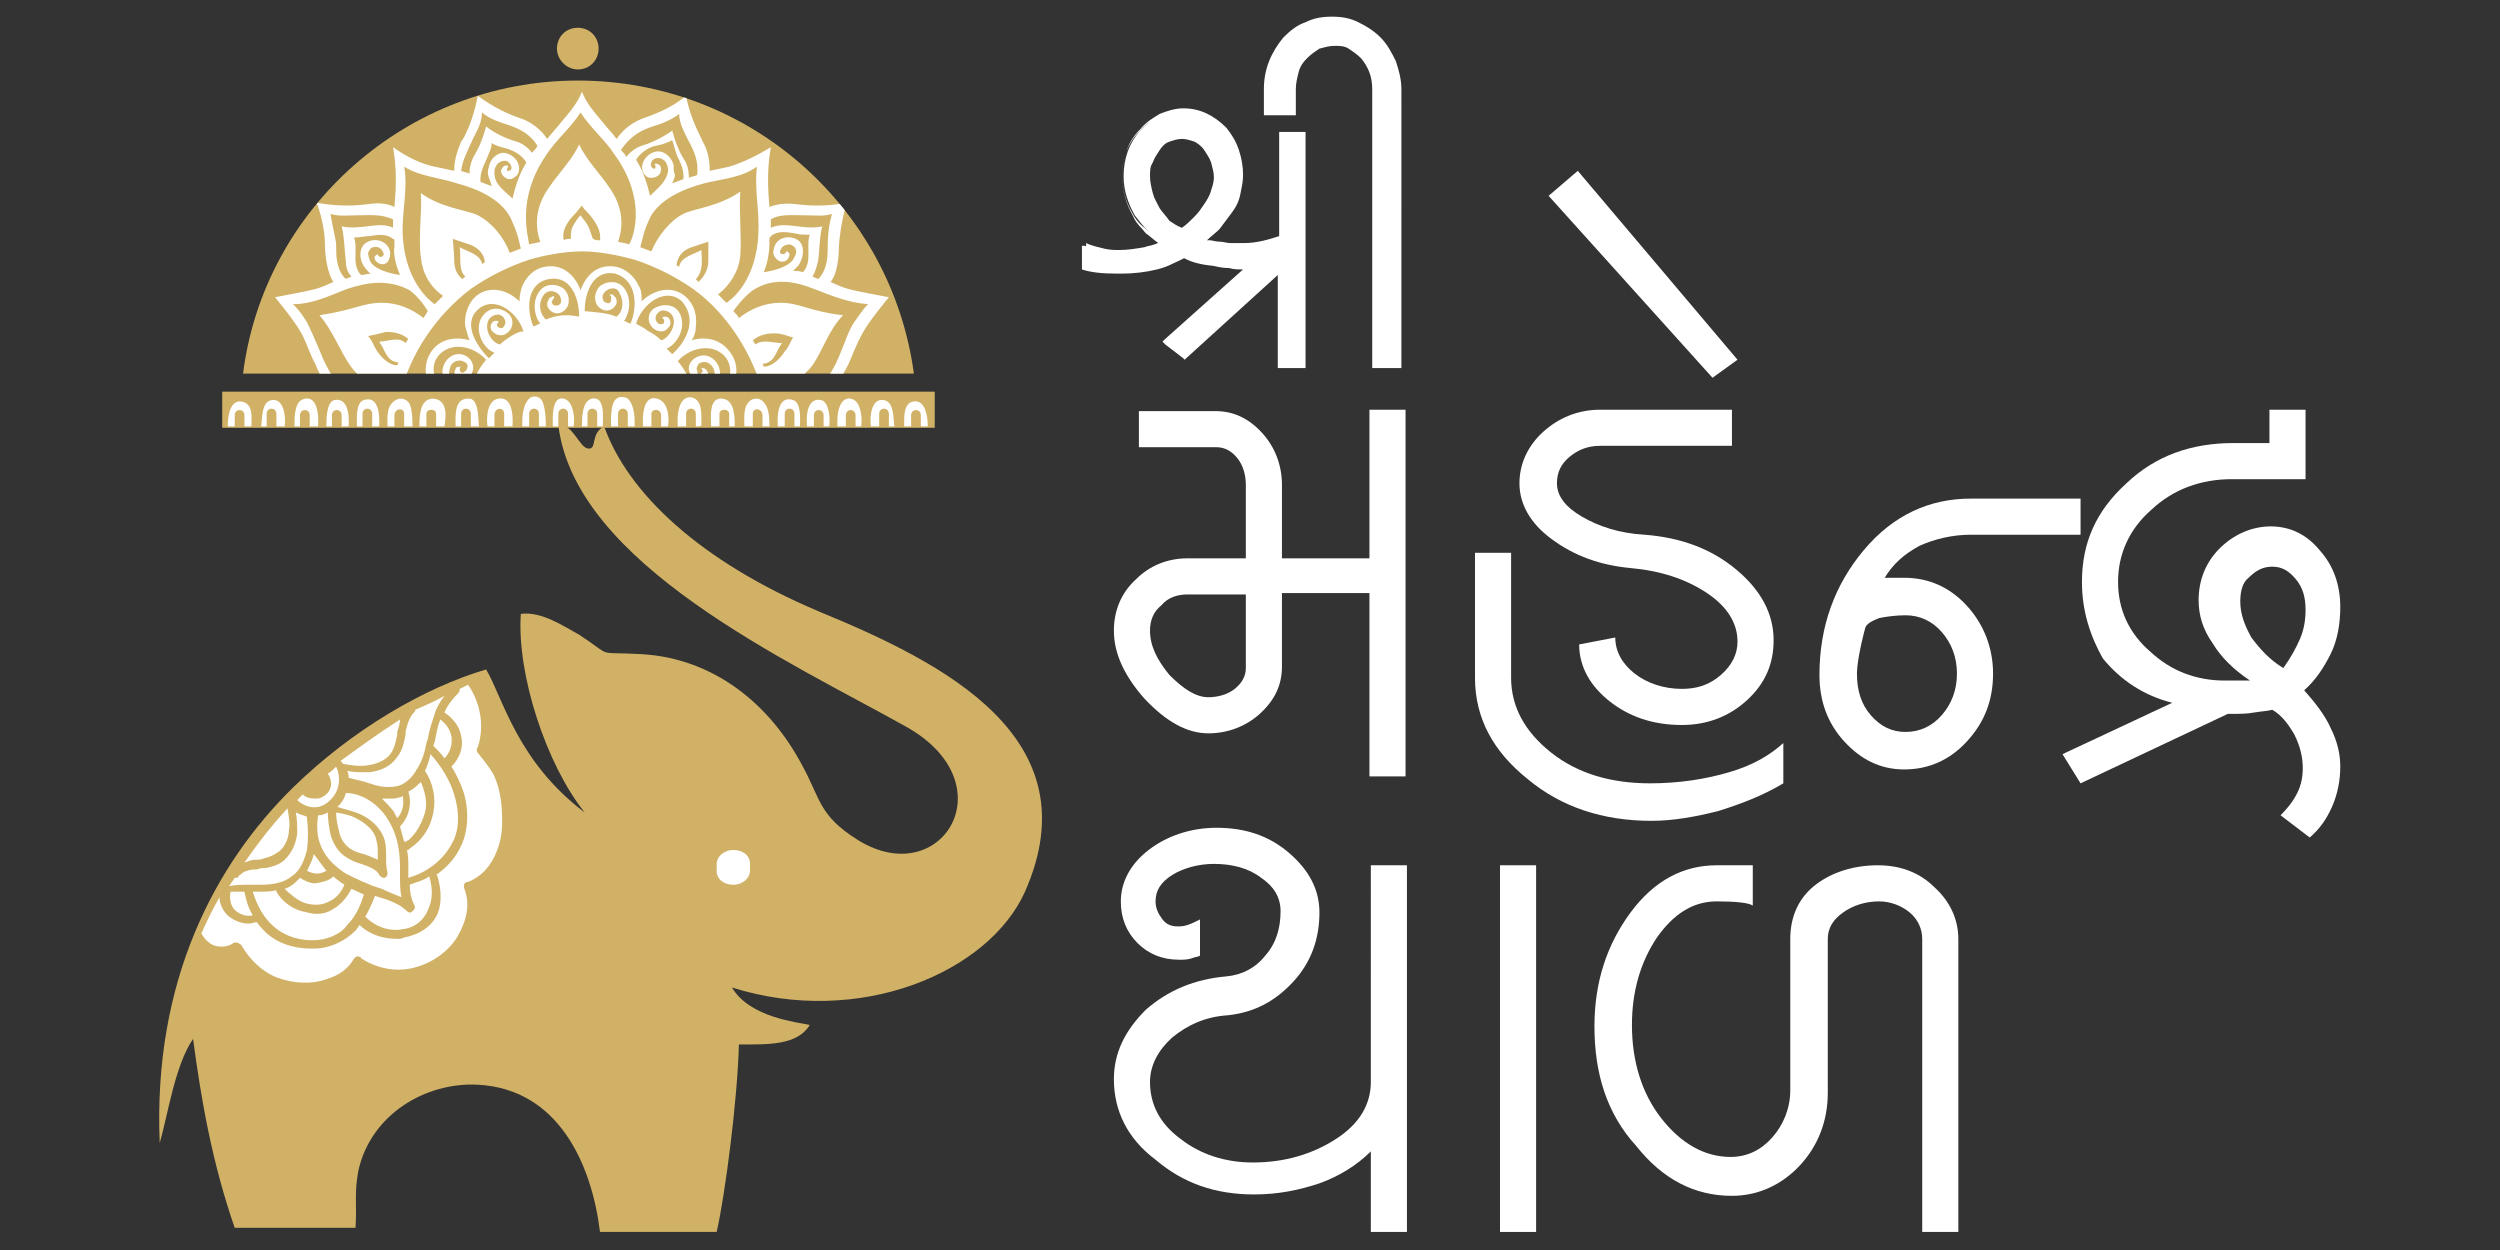 <?xml version="1.0" encoding="utf-8"?>
<!-- Generator: Adobe Illustrator 18.0.0, SVG Export Plug-In . SVG Version: 6.00 Build 0)  -->
<!DOCTYPE svg PUBLIC "-//W3C//DTD SVG 1.1//EN" "http://www.w3.org/Graphics/SVG/1.1/DTD/svg11.dtd">
<svg version="1.1" id="Layer_1" xmlns="http://www.w3.org/2000/svg" xmlns:xlink="http://www.w3.org/1999/xlink" x="0px" y="0px"
	 viewBox="0 0 180 90" style="enable-background:new 0 0 180 90;" xml:space="preserve">
<rect x="0" y="0" width="180" height="90" fill="#333333" stroke="none"/>
<style type="text/css">
	.st0{fill:#FFFFFF;}
	.st1{fill-rule:evenodd;clip-rule:evenodd;fill:#D1B165;}
	.st2{clip-path:url(#SVGID_2_);fill-rule:evenodd;clip-rule:evenodd;fill:#FFFFFF;}
	.st3{fill-rule:evenodd;clip-rule:evenodd;fill:#FFFFFF;}
</style>
<g>
	<path class="st0" d="M91.2,6.4c0-1.4,0.5-2.5,1.4-3.5s2-1.5,3.3-1.5c1.3,0,2.4,0.5,3.3,1.5c0.9,1,1.4,2.1,1.4,3.5V23v3.3h-1.7V23
		V6.4c0-0.9-0.3-1.7-0.9-2.3c-0.6-0.6-1.3-1-2.1-1c-0.8,0-1.5,0.3-2.1,1c-0.6,0.7-0.9,1.4-0.9,2.3v1.7h-1.7V6.4z M82.6,12.7
		c0,0.9,0.2,1.7,0.7,2.3c0.5,0.7,1.1,1.2,1.8,1.5c0.8-0.5,1.4-1.2,1.8-1.8c0.5-0.7,0.7-1.3,0.7-2c0-0.8-0.2-1.5-0.7-2.1
		c-0.5-0.6-1.1-0.9-1.8-0.9c-0.7,0-1.3,0.3-1.8,0.9C82.8,11.2,82.6,11.9,82.6,12.7L82.6,12.7z M78.1,17.7c0.9,0.3,1.7,0.5,2.5,0.5
		c0.7,0,1.3-0.1,1.8-0.2c0.5-0.1,1-0.3,1.4-0.5c-0.9-0.5-1.5-1.2-2.1-2c-0.5-0.9-0.8-1.8-0.8-2.8c0-1.3,0.4-2.4,1.2-3.3
		c0.8-0.9,1.8-1.4,2.9-1.4c1.1,0,2.1,0.5,2.9,1.4c0.8,0.9,1.2,2,1.2,3.3c0,0.9-0.3,1.8-0.7,2.6c-0.5,0.9-1.2,1.6-2.1,2.2
		c0.3,0.1,0.7,0.2,1.3,0.3s1.1,0.1,1.8,0.1c0.8,0,1.7-0.2,2.7-0.5V9.7h1.7V23v3.3h-1.7V23v-3.7l-7,6.3l-1.3-1l6-5.3
		c-1.1,0-2-0.1-2.8-0.2c-0.8-0.1-1.4-0.3-1.9-0.6c-0.7,0.4-1.4,0.7-2.2,0.9c-0.8,0.2-1.6,0.3-2.5,0.3c-1.1,0-1.9-0.1-2.5-0.3V17.7z
		 M78.2,17.5c0.4,0.2,0.9,0.3,1.3,0.4c0.4,0.1,0.8,0.1,1.1,0.1c0.6,0,1.2-0.1,1.8-0.2c0.2-0.1,0.5-0.1,0.7-0.2
		c0.1,0,0.2-0.1,0.3-0.1c-0.3-0.2-0.6-0.5-0.9-0.7c-0.3-0.4-0.7-0.7-0.9-1.2c-0.5-0.9-0.8-1.8-0.8-2.9c0-0.7,0.1-1.3,0.3-1.8
		c0.2-0.6,0.5-1.1,1-1.6c0.4-0.5,0.9-0.8,1.4-1.1c0.5-0.2,1.1-0.4,1.7-0.4c1.2,0,2.2,0.5,3.1,1.4c0.4,0.5,0.7,1,0.9,1.6
		c0.2,0.6,0.3,1.2,0.3,1.8c0,0.5-0.1,0.9-0.2,1.4c-0.1,0.5-0.3,0.9-0.6,1.3c-0.3,0.4-0.6,0.8-0.9,1.2c-0.3,0.3-0.6,0.5-0.9,0.8
		l0.2,0l0,0c0.2,0,0.4,0.1,0.7,0.1c0.3,0,0.5,0.1,0.8,0.1c0.3,0,0.6,0,1,0c0.8,0,1.6-0.2,2.5-0.5V9.7V9.5h0.2h1.7H94v0.2V23v3.3v0.2
		h-0.2h-1.7H92v-0.2V23v-3.2l-6.6,6l-0.1,0.1l-0.1-0.1l-1.3-1l-0.2-0.2l0.2-0.2l5.6-5c-0.3,0-0.7,0-1-0.1c-0.5,0-0.9-0.1-1.3-0.2
		c-0.4-0.1-0.7-0.2-1.1-0.3c-0.3-0.1-0.5-0.2-0.7-0.3c-0.3,0.2-0.6,0.3-1,0.5c-0.4,0.2-0.7,0.3-1.1,0.4c-0.8,0.2-1.7,0.3-2.5,0.3
		c-0.5,0-1,0-1.4-0.1c-0.4-0.1-0.8-0.1-1.1-0.3l-0.1,0v-0.2v-1.7v-0.3L78.2,17.5z M79.4,18.3c-0.3-0.1-0.7-0.2-1.1-0.3v1.2
		c0.3,0.1,0.6,0.1,0.9,0.2c0.4,0.1,0.9,0.1,1.4,0.1c0.9,0,1.7-0.1,2.4-0.3c0.4-0.1,0.8-0.2,1.1-0.4c0.3-0.1,0.7-0.3,1-0.5l0.1-0.1
		l0.1,0.1c0.2,0.1,0.5,0.2,0.8,0.3c0.3,0.1,0.7,0.2,1,0.2c0.4,0.1,0.8,0.1,1.3,0.2s1,0.1,1.5,0.1l0.1,0.3l-5.8,5.1l1,0.7l6.8-6.2
		l0.3-0.3v0.5V23v3.1h1.3V23V9.9h-1.3v7.4v0.1l-0.1,0.1c-1,0.4-1.9,0.5-2.8,0.5c-0.3,0-0.7,0-1,0c-0.3,0-0.6-0.1-0.9-0.1
		c-0.3,0-0.5-0.1-0.7-0.1l0,0c-0.2-0.1-0.4-0.1-0.6-0.2l-0.4-0.1l0.3-0.2c0.4-0.3,0.8-0.6,1.1-1c0.3-0.3,0.6-0.7,0.9-1.1
		c0.2-0.4,0.4-0.8,0.5-1.3c0.1-0.4,0.2-0.8,0.2-1.3c0-0.6-0.1-1.2-0.3-1.7c-0.2-0.5-0.5-1-0.9-1.4c-0.8-0.9-1.7-1.3-2.8-1.3
		c-0.5,0-1,0.1-1.5,0.3c-0.5,0.2-0.9,0.5-1.3,1c-0.4,0.4-0.7,0.9-0.9,1.4c-0.2,0.5-0.3,1.1-0.3,1.7c0,1,0.2,1.8,0.7,2.7
		c0.2,0.4,0.5,0.8,0.9,1.1c0.3,0.3,0.7,0.6,1.1,0.9l0.3,0.2l-0.3,0.2c-0.2,0.1-0.4,0.2-0.7,0.3c-0.2,0.1-0.5,0.2-0.8,0.2
		c-0.5,0.1-1.1,0.2-1.8,0.2C80.2,18.4,79.8,18.4,79.4,18.3L79.4,18.3z M82.8,12.7c0,0.4,0.1,0.8,0.2,1.2l0,0
		c0.1,0.4,0.3,0.7,0.5,1.1c0.2,0.3,0.5,0.6,0.7,0.9c0.3,0.2,0.6,0.4,0.9,0.5c0.3-0.2,0.6-0.5,0.9-0.8c0.3-0.3,0.5-0.6,0.7-0.9
		c0.2-0.3,0.4-0.6,0.5-1c0.1-0.3,0.2-0.6,0.2-0.9c0-0.4-0.1-0.7-0.2-1.1c-0.1-0.3-0.3-0.6-0.5-0.9l0,0c-0.2-0.3-0.5-0.5-0.7-0.6
		c-0.3-0.1-0.6-0.2-0.9-0.2c-0.3,0-0.6,0.1-0.9,0.2c-0.3,0.1-0.5,0.3-0.7,0.6l0,0c-0.2,0.3-0.4,0.6-0.5,0.9
		C82.8,12,82.8,12.3,82.8,12.7L82.8,12.7z M82.5,14L82.5,14c-0.1-0.4-0.2-0.8-0.2-1.3c0-0.4,0.1-0.8,0.2-1.2c0.1-0.4,0.3-0.7,0.6-1
		l0,0c0.3-0.3,0.6-0.5,0.9-0.7c0.3-0.2,0.7-0.2,1-0.2c0.4,0,0.7,0.1,1,0.2c0.3,0.2,0.6,0.4,0.9,0.7v0c0.3,0.3,0.5,0.6,0.6,1
		c0.1,0.4,0.2,0.8,0.2,1.2c0,0.3-0.1,0.7-0.2,1c-0.1,0.3-0.3,0.7-0.5,1c-0.2,0.3-0.5,0.7-0.8,1s-0.7,0.6-1.1,0.9l-0.1,0.1l-0.1,0
		c-0.4-0.1-0.7-0.3-1.1-0.6c-0.3-0.3-0.6-0.6-0.8-0.9C82.8,14.8,82.7,14.4,82.5,14L82.5,14z M91,6.4c0-1.4,0.5-2.6,1.4-3.7
		c0.5-0.5,1-0.9,1.6-1.1l0,0c0.6-0.3,1.2-0.4,1.9-0.4c0.7,0,1.3,0.1,1.9,0.4c0.6,0.3,1.1,0.6,1.6,1.1s0.8,1.1,1.1,1.7
		c0.2,0.6,0.4,1.3,0.4,2V23v3.3v0.2h-0.2h-1.7h-0.2v-0.2V23V6.4c0-0.9-0.3-1.6-0.8-2.2c-0.3-0.3-0.6-0.5-0.9-0.7
		c-0.3-0.2-0.7-0.2-1-0.2c-0.4,0-0.7,0.1-1.1,0.2c-0.3,0.2-0.6,0.4-0.9,0.7c-0.3,0.3-0.5,0.6-0.6,1c-0.1,0.4-0.2,0.8-0.2,1.2v1.7
		v0.2h-0.2h-1.7H91V8.1V6.4z M92.7,3.1c-0.9,0.9-1.3,2.1-1.3,3.4v1.4h1.3V6.4c0-0.5,0.1-0.9,0.2-1.3C93,4.7,93.3,4.3,93.6,4
		c0.3-0.3,0.7-0.6,1-0.8C95,3,95.4,2.9,95.8,2.9s0.9,0.1,1.2,0.3c0.4,0.2,0.7,0.4,1,0.8C98.7,4.6,99,5.5,99,6.4V23v3.1h1.3V23V6.4
		c0-0.7-0.1-1.3-0.3-1.8c-0.2-0.6-0.5-1.1-1-1.5s-0.9-0.8-1.4-1c-0.5-0.2-1.1-0.3-1.7-0.3c-0.6,0-1.2,0.1-1.7,0.3l0,0
		C93.6,2.2,93.1,2.6,92.7,3.1L92.7,3.1z"/>
	<path class="st0" d="M80.2,45.4c0-1.4,0.5-2.7,1.6-3.7c1-1,2.3-1.5,3.7-1.5h4.2v-5.3c0-0.7-0.2-1.4-0.6-1.9
		c-0.4-0.5-0.9-0.8-1.5-0.8H82v-2.6h5.5c1.3,0,2.4,0.5,3.4,1.6c0.9,1,1.4,2.3,1.4,3.7v5.3h6.3V29.5h2.6v21.1v5.3h-2.6v-5.3v-7.9
		h-6.3V48c0,1.3-0.5,2.4-1.6,3.4c-1,0.9-2.3,1.4-3.7,1.4c-1.5,0-3-0.8-4.6-2.5C80.9,48.6,80.2,47,80.2,45.4L80.2,45.4z M82.8,45.4
		c0,1.1,0.5,2.1,1.4,3.2c1,1,1.9,1.6,2.8,1.6c0.7,0,1.4-0.2,1.9-0.6c0.5-0.4,0.8-0.9,0.8-1.5v-5.3h-4.2c-0.7,0-1.4,0.2-1.9,0.8
		C83.1,44,82.8,44.6,82.8,45.4L82.8,45.4z"/>
	<path class="st0" d="M109.4,34.8c0-1.4,0.6-2.7,1.7-3.7c1.1-1,2.5-1.6,4.1-1.6h9.5v2.6h-9.5c-0.9,0-1.6,0.3-2.2,0.8
		c-0.6,0.5-0.9,1.1-0.9,1.9c0,0.9,0.6,1.7,1.8,2.4c1.2,0.7,2.7,1.2,4.5,1.3c2.6,0.2,4.8,1,6.6,2.5c1.8,1.5,2.7,3.2,2.7,5.1
		c0,1.7-0.6,3.1-1.9,4.3c-1.3,1.2-2.9,1.8-4.7,1.8c-2.1,0-3.8-0.6-5.2-1.7c-1.4-1.1-2.2-2.5-2.2-4.1l2.6-0.5c0,1,0.5,1.9,1.4,2.6
		c0.9,0.7,2.1,1.1,3.4,1.1c1.1,0,2-0.3,2.8-1c0.8-0.7,1.2-1.5,1.2-2.4c0-1.3-0.7-2.5-2.2-3.5c-1.5-1-3.3-1.6-5.5-1.8
		c-2.2-0.2-4.1-0.9-5.7-2.1C110.2,37.7,109.4,36.3,109.4,34.8L109.4,34.8z M106.2,48.8v-9h2.6v9c0,2.1,1,3.9,2.9,5.4
		c1.9,1.5,4.3,2.2,7.1,2.2c2.1,0,4-0.3,5.7-0.8c1.7-0.5,2.9-1.2,3.9-2.1v2.9c-1.5,0.9-3.1,1.5-4.7,2c-1.6,0.4-3.2,0.7-4.8,0.7
		c-3.5,0-6.5-1-8.9-3C107.5,54.1,106.2,51.7,106.2,48.8L106.2,48.8z"/>
	<polygon class="st0" points="111.5,14.1 113.6,12.3 125.1,25.9 123.3,27.2 	"/>
	<path class="st0" d="M131,48.6c0-3.5,1.1-6.5,3.2-9c2.1-2.5,4.7-3.7,7.7-3.7h7.9v2.6h-7.9c-1.3,0-2.6,0.3-3.7,0.8
		c-1.1,0.6-1.9,1.3-2.5,2.3h1.4c1.8,0,3.3,0.7,4.5,2c1.2,1.3,1.9,3,1.9,4.9c0,1.9-0.6,3.5-1.9,4.9c-1.2,1.3-2.7,2-4.5,2
		c-1.7,0-3.1-0.7-4.3-2S131,50.5,131,48.6L131,48.6z M134.3,45.2c-0.4,1.5-0.6,2.7-0.6,3.3c0,1.2,0.3,2.2,1,3
		c0.7,0.8,1.5,1.2,2.5,1.2c1,0,1.9-0.4,2.6-1.2c0.7-0.8,1.1-1.8,1.1-3c0-1.2-0.4-2.2-1.1-3c-0.7-0.8-1.6-1.2-2.6-1.2
		c-0.7,0-1.4,0.1-1.9,0.2C134.8,44.7,134.4,44.9,134.3,45.2L134.3,45.2z"/>
	<path class="st0" d="M149.9,41.9c0-2.8,1-5.1,3.2-7.1c2.1-2,4.7-2.9,7.7-2.9h2.6v-2.4h2.6v5h-5.3c-2.2,0-4.2,0.7-5.8,2.2
		c-1.6,1.4-2.4,3.2-2.4,5.2c0,2,0.8,3.7,2.3,5c1.5,1.4,3.3,2.1,5.4,2.1h1.8c-1.2-0.8-2.1-1.7-2.7-2.7c-0.7-1-1-2-1-3.1
		c0-1.4,0.5-2.7,1.5-3.7c1-1,2.3-1.6,3.7-1.6c1.4,0,2.6,0.6,3.5,1.7c1,1.1,1.5,2.5,1.5,4.1c0,1.2-0.2,2.4-0.7,3.4
		c-0.5,1-1.1,1.9-1.9,2.6c0.8,0.9,1.5,1.8,1.9,2.7c0.5,1,0.7,1.9,0.7,2.8c0,1-0.2,2-0.6,2.9c-0.4,0.9-0.9,1.6-1.6,2.2l-2.1-1.6
		c0.5-0.5,0.9-1,1.2-1.6c0.3-0.6,0.4-1.2,0.4-1.8c0-0.8-0.2-1.6-0.6-2.4c-0.4-0.7-0.9-1.4-1.6-1.8c-0.3,0.1-0.7,0.1-1.3,0.2
		c-0.5,0.1-1.1,0.1-1.9,0.1l-10.6,5l-1.3-2.1l7.9-3.7c-2-0.5-3.7-1.6-5-3.2C150.5,45.8,149.9,44,149.9,41.9L149.9,41.9z M161.3,43.3
		c0,0.9,0.3,1.7,0.8,2.6c0.6,0.8,1.3,1.6,2.3,2.2c0.5-0.7,0.9-1.4,1.2-2.1c0.3-0.7,0.4-1.4,0.4-2.1c0-0.9-0.2-1.6-0.7-2.2
		c-0.5-0.6-1-0.9-1.7-0.9c-0.7,0-1.2,0.3-1.7,0.8C161.5,41.9,161.3,42.5,161.3,43.3L161.3,43.3z"/>
	<path class="st0" d="M80.2,77.7c0-1.9,0.8-3.5,2.3-5c1.6-1.4,3.5-2.2,5.8-2.4c1.1-0.1,2.1-0.6,2.8-1.5c0.8-0.9,1.1-2,1.1-3.2
		c0-1-0.5-1.8-1.4-2.4c-0.9-0.7-2.1-1-3.4-1c-1.1,0-2.2,0.3-3,0.8c-0.8,0.5-1.2,1.1-1.2,1.9c0,0.5,0.2,0.9,0.5,1.3
		c0.3,0.4,0.7,0.5,1.1,0.5c0.2,0,0.4,0,0.7-0.1c0.3-0.1,0.5-0.2,0.9-0.4v2.6c-0.1,0.1-0.4,0.1-0.6,0.2c-0.3,0.1-0.6,0.1-0.9,0.1
		c-1.2,0-2.2-0.4-3-1.2c-0.8-0.8-1.2-1.8-1.2-3c0-1.4,0.7-2.7,2-3.7c1.3-1,3-1.6,4.9-1.6c2.1,0,3.8,0.6,5.2,1.8
		c1.4,1.2,2.2,2.6,2.2,4.3c0,1.9-0.6,3.6-1.9,5c-1.3,1.4-2.8,2.2-4.7,2.4c-1.6,0.1-2.9,0.7-4,1.6c-1,0.9-1.6,2-1.6,3.2
		c0,1.6,0.7,3,2.2,4.1c1.4,1.1,3.2,1.7,5.2,1.7c2.3,0,4.3-0.6,6-1.7c1.7-1.1,2.5-2.5,2.5-4.1V62.3h2.6v21.1v5.3h-2.6v-5.3v-0.5
		c-1,1-2.3,1.8-3.7,2.3c-1.5,0.5-3,0.8-4.7,0.8c-2.8,0-5.1-0.8-7.1-2.5C81.2,82,80.2,80,80.2,77.7L80.2,77.7z"/>
	<polygon class="st0" points="108,62.3 110.6,62.3 110.6,83.5 110.6,88.7 108,88.7 108,83.5 	"/>
	<path class="st0" d="M114.8,73.9c0-3.2,0.9-5.9,2.6-8.2c1.7-2.3,3.8-3.4,6.2-3.4h2.6v2.9c-0.3-0.2-1.2-0.3-2.6-0.3
		c-1.7,0-3.1,0.9-4.3,2.6c-1.2,1.8-1.8,3.9-1.8,6.3c0,2.6,0.7,4.9,2.1,6.7c1.4,1.8,3.1,2.8,5,2.8c1.2,0,2.2-0.5,3-1.4
		c0.8-0.9,1.3-2.1,1.3-3.4V67.6c0-1.6,0.6-2.9,1.7-3.8s2.7-1.5,4.6-1.5c1.6,0,3,0.5,4.1,1.6c1.1,1,1.7,2.3,1.7,3.7v15.8v5.3h-2.6
		v-5.3V67.6c0-0.7-0.3-1.4-0.9-1.9c-0.6-0.5-1.4-0.8-2.2-0.8c-1,0-1.9,0.3-2.6,0.8c-0.7,0.5-1.1,1.1-1.1,1.9v11.1c0,2-0.7,3.8-2,5.2
		c-1.3,1.4-3,2.2-4.9,2.2c-2.7,0-5-1.2-6.9-3.6C115.7,80.2,114.8,77.3,114.8,73.9L114.8,73.9z"/>
	<path class="st1" d="M43.5,30.7c1.7,4.8,6.9,9.7,15.4,13.3c9,3.7,19.8,9.1,14.9,20.2C71.2,70,61.9,74,52.7,71.1
		c1.3,2.2,4.8,2.5,5.6,2.7c-0.9,1.5-3.1,1.4-5.1,1.4c-0.1,4-1,10.9-1.6,13.5l-8.4,0c-0.6-4.9-3-10.3-8.8-10.6
		c-3.7-0.2-7.7,2.1-8.6,6.2c-0.3,1.6-0.1,2.4-0.2,4.1l-8.7,0c-1.6-4.6-2.4-9.1-3-13.6c-1.3,1.9-1.8,5.4-2.4,7.5
		c-0.5-11.7,4-20.1,9.6-25.6c4.3-4.2,9.5-7.2,13.9-8.5c1.2,2,2.2,6.6,7.1,10.3c-2.8-3.5-4.9-10-4.6-14.3c1.5-0.2,3.1,0.9,4.2,1.5
		c2.6,1.7,1,1.2,4.5,1.4c5.2,0.3,9.2,3.6,11.5,7.9c1.4,2.5,1.2,3.7,4.1,5.5c6,3.7,10.8-4.1,3.4-8.2c-8.4-4.7-23.8-11.7-25-21.7
		c1.1-0.1,1.5,1.7,2.2,1.7C43,32.3,42.5,31.2,43.5,30.7L43.5,30.7z"/>
	<path class="st1" d="M41.6,5.8C54,5.8,64.2,15,65.8,26.9H17.5C19,15,29.3,5.8,41.6,5.8L41.6,5.8z"/>
	<g>
		<defs>
			<path id="SVGID_1_" d="M41.6,5.8C54,5.8,64.2,15,65.8,26.9H17.5C19,15,29.3,5.8,41.6,5.8L41.6,5.8z"/>
		</defs>
		<clipPath id="SVGID_2_">
			<use xlink:href="#SVGID_1_"  style="overflow:visible;"/>
		</clipPath>
		<path class="st2" d="M63.6,28.5c-0.4,0-0.8,0.2-1.1,0.6c0,0,0,0,0,0c-0.2-0.5-0.5-0.8-1.1-0.7c-0.5,0-0.8,0.3-1,0.7c0,0,0,0,0,0
			c-0.1-0.3-0.4-0.6-0.8-0.7c0.6-0.6,1.1-1.4,1.5-2.2c0.3-0.7,0.6-1.5,1-2.2c0.4-0.8,1.9-2.6,1.9-2.6c-3.2-0.6-3.1-0.6-4.2-1.1
			c0.5-0.6,0.6-1.8,0.6-2.6c0.1-1.3,0.4-2.7,0.6-3.1c-1.7,0.3-2.8,0.2-3.7,0.1c-0.7-0.1-1.4,0-1.9,0.2c-0.1-1.2-0.2-2.6,0.1-4.3
			c-1,0.6-2,1.1-3,1.4c-0.5,0.1-0.9,0.2-1.4,0.3c0-0.7-0.1-1.4-0.5-2.1c-0.1-0.3-0.9-1.6-1.2-3.3c-1.1,0.9-2.2,1.3-3.3,1.7
			c-0.7,0.3-1.3,0.8-1.7,1.4c-0.3-0.4-0.7-0.8-1-1.2c-0.6-0.7-1.2-1.4-1.5-2.2c-0.3,0.8-0.9,1.5-1.5,2.2c-0.3,0.4-0.7,0.8-1,1.2
			c-0.4-0.6-1-1.1-1.7-1.4c-1.2-0.4-2.2-0.9-3.3-1.7c-0.3,1.7-1,3.1-1.2,3.3c-0.3,0.7-0.5,1.4-0.5,2.1c-0.5-0.1-0.9-0.2-1.4-0.3
			c-1-0.2-2-0.7-3-1.4c0.3,1.7,0.2,3.1,0.1,4.3c-0.6-0.3-1.3-0.3-1.9-0.2c-0.9,0.1-1.9,0.2-3.7-0.1c0.2,0.5,0.6,1.8,0.6,3.1
			c0,0.8,0.2,2,0.6,2.6c-1.1,0.5-1,0.5-4.2,1.1c0,0,1.5,1.8,1.9,2.6c0.4,0.7,0.6,1.5,1,2.2c0.3,0.8,0.8,1.6,1.5,2.2
			c-0.4,0.1-0.7,0.4-0.8,0.7c0,0,0,0,0,0c-0.2-0.4-0.5-0.7-1-0.7c-0.6,0-0.9,0.3-1.1,0.7c0,0,0,0,0,0c-0.2-0.4-0.6-0.6-1.1-0.6
			c-1,0-1.3,1.3-1.3,2.1c-0.1,0.1-0.2,0.2-0.2,0.3v0.1c0,0.1,0.1,0.3,0.3,0.3h45.7v-1.9C64.5,29,64.1,28.5,63.6,28.5L63.6,28.5z
			 M64.3,30.6h-0.5v-0.7c0-0.5-0.6-0.5-0.6,0v0.7h-0.4c0-0.5-0.1-1.7,0.7-1.6C64.2,29.1,64.3,30.1,64.3,30.6L64.3,30.6z M61.8,30.6
			v-0.8c0-0.4-0.6-0.4-0.6,0v0.8h-0.5c0-0.8,0.1-1.8,0.8-1.7c0.7,0.1,0.7,1.2,0.7,1.7H61.8z M60,30.6h-0.3v-0.7c0-0.5-0.6-0.5-0.6,0
			v0.7h-0.6c-0.1-1.4,0.4-2.1,1.1-1.7C60,29.2,60,30.1,60,30.6L60,30.6z M57.5,28.5c-0.5-0.1-1,0.1-1.2,0.5
			c-0.2-0.4-0.6-0.5-0.6-0.5c0-0.2-0.1-0.3-0.1-0.5c1.2-0.1,2.2-0.8,2.9-1.7c0.7-1,1.2-2.6,2.2-3.6c-2.5-0.3-3.1-0.9-4.5-0.9
			c-1.1,0-2.1,0.4-3,1.1c-0.1-0.2-0.2-0.3-0.4-0.5c0,0,0.6-0.9,1.4-1.5c1.4-0.9,2.9-0.7,4.4-0.1c1.3,0.5,2.5,1,3.9,1.1
			c-0.4,0.4-0.7,0.9-1,1.3c-0.4,0.6-0.6,1.3-0.9,2c-0.5,1.3-1.2,2.7-2.6,3.2C58,28.4,57.6,28.5,57.5,28.5L57.5,28.5z M58,30.6h-0.3
			v-0.7c0-0.5-0.6-0.5-0.6,0v0.7h-0.5l0,0c0-0.2-0.2-1.9,0.9-1.7C58,29,58,30.2,58,30.6L58,30.6z M55.7,30.6v-0.8
			c0-0.4-0.6-0.4-0.6,0v0.8h-0.5c0-0.1-0.2-2,1-1.7c0.6,0.2,0.5,1.2,0.5,1.7l0,0H55.7z M55.8,24c0.5,0,0.9,0.2,1.3,0.3
			c-0.2,0.3-0.3,0.7-0.6,1c-0.3,0.5-0.9,1.1-1.5,1.1c0,0-0.1-0.2-0.1-0.2c0.9-0.1,0.9-0.8,1.4-1.5c-0.6,0-1.4-0.3-1.9,0.1
			c-0.1-0.1-0.1-0.2-0.2-0.3C54.7,24.1,55.2,24,55.8,24L55.8,24z M54.3,29c-0.2-0.3-0.5-0.6-1-0.7c-0.4-0.1-0.8,0.2-1,0.6
			c0,0-0.1,0.1-0.1,0.1c-0.1-0.1-0.2-0.3-0.3-0.4c1.1-0.6,1.5-2.1,0.7-3.2c-0.7-1-1.8-1.2-2.8-0.9c0.2-0.3,0.3-0.6,0.3-1
			c0.1-0.8-0.1-1.6-0.8-2.2c-1-0.8-2.3-0.4-3.1,0.4c0-0.4,0-0.8-0.2-1.1c-0.3-0.7-1-1.3-1.7-1.4c-1.3-0.2-2.1,0.6-2.5,1.7
			c-0.4-1.1-1.3-1.9-2.5-1.7c-0.8,0.1-1.4,0.7-1.7,1.4c-0.1,0.3-0.2,0.7-0.2,1.1c-0.8-0.8-2.1-1.2-3.1-0.4c-0.6,0.5-0.9,1.4-0.8,2.2
			c0.1,0.4,0.2,0.7,0.3,1c-1-0.3-2.2-0.1-2.8,0.9c-0.7,1.1-0.3,2.6,0.7,3.2c-0.1,0.1-0.2,0.2-0.3,0.4c0,0,0-0.1-0.1-0.1
			c-0.2-0.4-0.6-0.6-1-0.6c-0.5,0.1-0.8,0.3-1,0.7c-0.2-0.4-0.5-0.5-0.5-0.5c0.7-3,2.6-5.8,5.1-7.7c1.3-0.9,2.7-1.6,4.2-2.1
			c1-0.3,2.5-0.6,3.8-0.6c1.3,0,2.7,0.3,3.8,0.6c1.5,0.5,2.9,1.2,4.2,2.1c2.5,1.8,4.3,4.7,5.1,7.7C54.8,28.5,54.5,28.6,54.3,29
			L54.3,29z M54.1,30.6h-0.4v-0.7c0-0.5-0.6-0.5-0.6-0.1v0.8h-0.5c0-0.2,0-1.1,0.2-1.4c0.2-0.3,0.6-0.4,0.9-0.3
			C54.1,29.3,54.1,30.1,54.1,30.6L54.1,30.6z M51.6,30.6v-0.8c0-0.4-0.6-0.4-0.6,0v0.8c-0.3,0-0.5,0-0.5,0c0-0.6-0.2-1.8,0.7-1.8
			C52,29,52,30,52,30.6C52,30.6,51.8,30.6,51.6,30.6L51.6,30.6z M50.1,28.8c0-0.1-0.1-0.3-0.1-0.4c0.2,0,0.4,0,0.6,0
			c0.6-0.2,1.1-0.6,1.2-1.2c0.2-0.7-0.3-1.5-1-1.6c-0.7-0.1-1.5,0.6-1.1,1.3c0.1,0.2,0.3,0.4,0.6,0.5c0.2,0,0.5-0.1,0.6-0.3
			c0.1-0.1,0.1-0.3,0-0.4c-0.1-0.2-0.3-0.2-0.4-0.2c0,0,0.1,0.2,0.1,0.2c0,0.1-0.1,0.2-0.3,0.2c-0.1,0-0.1-0.1-0.1-0.2
			c-0.1-0.2,0-0.3,0.1-0.5c0.4-0.3,0.9-0.1,1.1,0.4c0.4,1.3-1.2,1.5-1.5,1.3c-0.3-0.7-0.6-1.3-1.1-1.9c1-1.1,2.7-1.3,3.5-0.2
			c0.6,0.9,0.2,2.2-0.9,2.6c-0.1,0-0.1,0-0.2,0C50.7,28.3,50.4,28.5,50.1,28.8L50.1,28.8z M49.3,30.6v-0.8c0-0.5-0.6-0.5-0.6,0v0.8
			c-0.3,0-0.5,0-0.5,0c0,0-0.1-1.9,0.8-1.8c0.8,0,0.7,1.1,0.7,1.8C49.7,30.6,49.5,30.6,49.3,30.6L49.3,30.6z M47.6,30.6h-0.4l0-0.7
			c0-0.4-0.6-0.5-0.6,0l0,0.8H46c0-0.1-0.2-2,0.9-1.8C47.6,29,47.7,30,47.6,30.6L47.6,30.6z M45.4,23.3c-0.1,0-0.4-0.2-0.5-0.2
			c0.1,0,0.2-0.3,0.2-0.3c0.3-0.6,0.3-1.5-0.2-2.1c-0.4-0.5-1.2-0.5-1.7-0.1c-0.5,0.5-0.5,1.4,0.2,1.7c0.4,0.2,0.9-0.1,1-0.5
			c0-0.1,0-0.3-0.1-0.4c-0.1-0.1-0.1-0.1-0.2-0.2c-0.1,0-0.2,0-0.2,0c0,0.1,0.1,0.1,0.1,0.2c0,0.1,0,0.2,0,0.3
			c-0.1,0.1-0.2,0.2-0.3,0.1c-0.2,0-0.3-0.2-0.3-0.3c-0.1-0.3,0.2-0.6,0.5-0.7c0.3-0.1,0.6,0,0.7,0.3c0.3,0.5,0.3,1.2-0.1,1.6
			c0,0-0.1,0.1-0.1,0.1c-0.8-0.3-1.4-0.3-2.3-0.4c0-1.5,0.7-3,2.2-2.7C45.9,20.2,45.9,22.1,45.4,23.3L45.4,23.3z M48.4,25.5
			c-0.1-0.1-0.3-0.3-0.4-0.4c0.7-0.3,1.4-1.4,1-2.4c-0.3-0.8-1.2-0.9-1.9-0.5c-0.6,0.4-0.5,1.3,0.2,1.6c0.3,0.1,0.6,0.1,0.8-0.2
			c0.3-0.2,0.2-0.8-0.2-0.8c-0.1,0-0.2,0-0.2,0.1c0,0,0.1,0.1,0.1,0.1c0.1,0.3-0.1,0.4-0.4,0.3c-0.1-0.1-0.2-0.2-0.2-0.4
			c0-0.2,0.1-0.3,0.2-0.4c0.3-0.3,0.8-0.1,1,0.2c0.4,0.7-0.3,1.7-0.8,1.8c-0.3-0.3-0.6-0.5-1-0.7c-0.2-0.2-0.5-0.3-0.8-0.5
			c0.4-1.4,2.1-2.7,3.3-1.6C50.3,23.1,49.3,24.7,48.4,25.5L48.4,25.5z M45,30.6v-0.8c0-0.5-0.6-0.5-0.6,0v0.8H44
			c0-0.2-0.1-1.5,0.4-1.8c0.2-0.1,0.6-0.1,0.7,0.1c0.4,0.4,0.4,1.2,0.4,1.8H45z M43.4,30.6h-0.3v-0.8c0-0.5-0.6-0.4-0.6,0v0.8h-0.3
			c0-0.6,0-1.6,0.6-1.8C43.5,28.7,43.4,30.1,43.4,30.6L43.4,30.6z M41.6,30.6h-0.3v-0.8c0-0.4-0.6-0.5-0.6,0v0.8h-0.4
			c0-0.5-0.1-1.9,0.7-1.8C41.6,29,41.6,30.1,41.6,30.6L41.6,30.6z M39.7,30.6h-0.5v-0.8c0-0.5-0.6-0.5-0.6,0v0.8h-0.5
			c0-0.5,0-1.4,0.4-1.8c0.1-0.1,0.5-0.2,0.7-0.1C39.8,29.1,39.7,30.5,39.7,30.6L39.7,30.6z M37.6,30.6h-0.6v-0.8
			c0-0.4-0.6-0.4-0.6,0l0,0.7H36c0-0.6,0-1.7,0.7-1.8C37.8,28.6,37.6,30.5,37.6,30.6L37.6,30.6z M35.4,30.6c0,0-0.2,0-0.5,0v-0.8
			c0-0.5-0.6-0.5-0.6,0v0.8c-0.2,0-0.4,0-0.4,0c0-0.7-0.1-1.8,0.8-1.8C35.6,28.8,35.4,30.6,35.4,30.6L35.4,30.6z M36,24.8
			c-0.6-0.1-1.2-1.1-0.8-1.8c0.2-0.3,0.7-0.5,1-0.2c0.1,0.1,0.2,0.3,0.2,0.4c0,0.1-0.1,0.3-0.2,0.4c-0.2,0.1-0.5-0.1-0.4-0.3
			c0,0,0.1-0.1,0.1-0.1c0-0.1-0.1-0.1-0.2-0.1c-0.4,0-0.5,0.6-0.2,0.8c0.2,0.2,0.5,0.3,0.8,0.2c0.7-0.3,0.8-1.2,0.2-1.6
			c-0.7-0.5-1.5-0.3-1.9,0.5c-0.4,0.9,0.2,2.1,1,2.4c-0.1,0.1-0.3,0.3-0.4,0.4c-0.9-0.9-1.9-2.5-0.8-3.5c1.2-1.1,2.9,0.2,3.3,1.6
			C37.5,23.7,36.4,24.4,36,24.8L36,24.8z M39.3,23c0,0-0.1-0.1-0.1-0.1c-0.4-0.5-0.4-1.1-0.1-1.6c0.2-0.3,0.5-0.4,0.8-0.3
			c0.3,0.1,0.5,0.3,0.5,0.7c0,0.2-0.2,0.3-0.3,0.3c-0.1,0-0.3,0-0.3-0.1c-0.1-0.1-0.1-0.2,0-0.3c0-0.1,0.1-0.1,0.1-0.2
			c0-0.1-0.1-0.1-0.2,0c-0.1,0-0.2,0.1-0.2,0.2c-0.1,0.1-0.1,0.3-0.1,0.4c0.1,0.4,0.6,0.7,1,0.5c0.7-0.3,0.7-1.2,0.2-1.7
			c-0.5-0.4-1.3-0.4-1.7,0.1c-0.5,0.6-0.5,1.4-0.2,2.1c0,0,0.2,0.3,0.2,0.3c-0.1,0-0.4,0.2-0.5,0.2c-0.5-1.2-0.5-3.1,1.1-3.4
			c1.5-0.3,2.2,1.2,2.2,2.7C40.7,22.6,40.1,22.7,39.3,23L39.3,23z M32.8,26.6c-0.1,0.1-0.1,0.3,0,0.4c0.1,0.2,0.3,0.3,0.6,0.3
			c0.3,0,0.5-0.2,0.6-0.5c0.3-0.7-0.4-1.4-1.1-1.3c-0.7,0.1-1.2,0.9-1,1.6c0.1,0.6,0.6,1,1.2,1.2c0.2,0.1,0.4,0.1,0.6,0
			c0,0.1-0.1,0.3-0.1,0.4c-0.4-0.5-1.1-0.4-1.2-0.4c-1.1-0.4-1.5-1.8-0.9-2.6c0.8-1.1,2.5-0.9,3.5,0.2c-0.5,0.6-0.8,1.2-1.1,1.9
			c-0.3,0.2-1.9,0-1.5-1.3c0.1-0.5,0.7-0.7,1.1-0.4c0.2,0.1,0.2,0.3,0.1,0.5c0,0.1-0.1,0.1-0.2,0.2c-0.1,0.1-0.3,0-0.3-0.2
			c0,0,0-0.2,0.1-0.2C33,26.4,32.8,26.4,32.8,26.6L32.8,26.6z M33.3,30.6c0,0-0.3,0-0.5,0v-0.8c0-0.4-0.6-0.4-0.6,0v0.8
			c-0.3,0-0.4,0-0.4,0c0-0.6,0-1.7,0.8-1.8C33.5,28.8,33.3,30.1,33.3,30.6L33.3,30.6z M31.1,30.6h-0.5v-0.8c0-0.4-0.6-0.4-0.6,0.1
			v0.7h-0.4c0-0.6-0.1-1.4,0.5-1.7c0.3-0.1,0.7-0.1,0.9,0.3C31.2,29.5,31.1,30.5,31.1,30.6L31.1,30.6z M29.1,30.6h-0.5v-0.8
			c0-0.4-0.6-0.4-0.6,0v0.8h-0.3l0,0c0-0.5-0.1-1.5,0.5-1.7C29.2,28.6,29.1,30.5,29.1,30.6L29.1,30.6z M28.7,26.1
			c0,0-0.1,0.2-0.1,0.2c-0.6,0-1.2-0.6-1.5-1.1c-0.2-0.3-0.3-0.7-0.6-1c0.5-0.1,0.9-0.2,1.3-0.3c0.6,0,1.1,0.1,1.6,0.5
			c-0.1,0.1-0.1,0.2-0.2,0.3c-0.5-0.5-1.3-0.1-1.9-0.1C27.8,25.3,27.8,26,28.7,26.1L28.7,26.1z M27.3,29c-0.2-0.5-0.7-0.6-1.2-0.5
			c-0.1,0-0.4,0-0.5-0.1c-1.4-0.5-2.1-1.9-2.6-3.2c-0.3-0.7-0.6-1.4-0.9-2c-0.3-0.5-0.6-0.9-1-1.3c1.4,0,2.6-0.6,3.9-1.1
			c1.5-0.5,3-0.7,4.5,0.1c0.8,0.6,1.3,1.5,1.3,1.5c-0.1,0.2-0.2,0.3-0.3,0.5c-0.9-0.7-1.9-1.1-3-1.1c-1.4,0-1.9,0.5-4.5,0.9
			c0.9,1,1.5,2.6,2.2,3.6c0.7,1,1.7,1.6,2.9,1.7c-0.1,0.2-0.1,0.3-0.1,0.5C27.9,28.5,27.5,28.6,27.3,29L27.3,29z M27.1,30.6h-0.5
			v-0.7c0-0.5-0.6-0.5-0.6,0v0.7h-0.3c0-0.5,0-1.6,0.6-1.7C27.3,28.7,27.1,30.5,27.1,30.6L27.1,30.6L27.1,30.6z M25.1,30.6h-0.5
			v-0.7c0-0.5-0.6-0.5-0.6,0v0.7h-0.3c0-0.5,0-1.4,0.5-1.7C24.7,28.6,25.2,29.2,25.1,30.6L25.1,30.6z M23.8,15.4
			c0.6,0.2,1.2,0.1,2,0.1c0.8,0,1.7-0.1,2.5,0.3c0,0.2,0,0.4,0,0.6c-1-0.5-2.3,0.2-3.7-0.1c0.2,0.7,0.2,1.8,0.3,2.5
			c0,0.4,0.1,0.8,0.4,1.1c-0.1,0.1-0.3,0.1-0.4,0.2c0,0,0-0.1-0.1-0.1c-0.6-0.7-0.6-1.6-0.6-2.5C24.1,16.9,23.9,16.1,23.8,15.4
			L23.8,15.4z M28.8,19.8c0,0-1.6-0.2-2.1-0.9c-0.1-0.2-0.2-0.5-0.2-0.7c0.1-0.2,0.2-0.4,0.4-0.4c0.3-0.1,0.6,0.1,0.7,0.4
			c0.1,0.2-0.1,0.3-0.2,0.3c-0.1,0-0.2-0.1-0.2-0.2c-0.2,0.1-0.3,0.2-0.2,0.4c0.1,0.2,0.4,0.4,0.7,0.3c0.3-0.1,0.4-0.5,0.4-0.8
			c-0.1-0.8-1-1.1-1.6-0.8c-0.7,0.3-0.7,1.3-0.2,1.9c0.1,0.1,0.2,0.3,0.4,0.4c-0.2,0-0.5,0.1-0.7,0.1c-0.5-0.5-0.4-1.2-0.4-1.8
			c0-0.3,0-0.6-0.1-0.9c0.4,0,0.7-0.1,1.1-0.1c0.6-0.1,1.2-0.2,1.7,0.2c0,0,0.1,0,0.1,0.1c0,0.1,0,0.3,0,0.4
			C28.3,18.3,28.5,19.1,28.8,19.8L28.8,19.8z M33.5,19.9c-0.1,0.1-0.1,0.1-0.2,0.2c-0.5-0.4-0.6-0.9-0.6-1.5c0-0.3-0.1-1.3-0.1-1.4
			c0.3,0.1,0.9,0.3,1.2,0.4c0.6,0.2,1.1,0.7,1.1,1.3l0,0c-0.1,0-0.1,0.1-0.2,0.1c-0.1-0.7-1.1-0.9-1.6-1.2
			C33.2,18.5,33,19.5,33.5,19.9L33.5,19.9z M29.1,12c1.1,0.7,2.6,0.8,3.8,1.2c1.5,0.4,3.4,1.2,4,2.8c0.4,0.9,0.4,1.1,0.6,1.9
			c-0.3,0.1-0.5,0.2-0.8,0.3c-0.4-1.1-1.3-2.2-2.3-2.7c-0.8-0.4-2.6-0.5-4.1-1.6c0.1,1.4-0.2,3.2,0,4.6c0.1,1.1,0.6,2.1,1.6,2.8
			c-0.2,0.2-0.4,0.4-0.6,0.6l0,0c0,0-2.1-1.3-2.3-4.9C28.9,15.3,29.4,13.6,29.1,12L29.1,12z M34.1,9.9c0.3-0.6,0.6-1.1,0.6-1.8
			c0.6,0.5,1.3,0.7,1.9,0.9c0.9,0.3,1.6,0.7,2.1,1.5c-0.1,0.2-0.2,0.3-0.4,0.5c-0.2-0.3-0.7-0.7-1.1-0.8c-1.4-0.4-2.2-1.1-2.2-1.1
			s-0.3,1.2-0.8,2c-0.3,0.5-0.4,1-0.4,1.4c-0.2-0.1-0.4-0.1-0.6-0.2C33.3,11.5,33.7,10.8,34.1,9.9L34.1,9.9z M36.1,12.2
			c-0.1,0.2,0.1,0.5,0.3,0.6c0.1,0.1,0.3,0.1,0.4,0.1c0.2-0.1,0.4-0.2,0.5-0.4c0.3-0.7-0.3-1.4-1-1.5c-0.6,0-1,0.5-1.1,1
			c-0.1,0.3-0.1,0.5,0,0.8v0c0.1,0.2,0.2,0.6,0.2,0.6c-0.3-0.1-0.5-0.2-0.8-0.3c-0.1-0.7,0.4-1.5,0.5-1.8c0.1-0.3,0.3-0.6,0.3-1
			c0.3,0.2,0.7,0.3,1.1,0.4c0.6,0.2,1.1,0.5,1.4,1c-0.5,0.8-0.8,1.7-1,2.6c-0.5-0.5-1.3-1-1.3-1.8c0-0.2,0-0.4,0.1-0.5
			c0.1-0.3,0.5-0.5,0.8-0.4c0.2,0.1,0.4,0.4,0.3,0.6c-0.1,0.1-0.3,0.2-0.3,0c0-0.1,0.1-0.2,0.1-0.2C36.6,11.9,36.3,11.8,36.1,12.2
			L36.1,12.2z M42.3,16.2c-0.1-0.2-0.3-0.4-0.5-0.7c-0.2,0.2-0.4,0.5-0.5,0.7c-0.2,0.3-0.2,0.6-0.2,1c-0.2,0-0.4,0-0.5,0.1
			c-0.2-0.7,0.3-1.4,0.8-1.9c0.2-0.2,0.3-0.4,0.5-0.6c0.1,0.2,0.3,0.4,0.5,0.6c0.5,0.6,0.9,1.2,0.8,1.9c-0.2,0-0.3,0-0.5-0.1
			C42.5,16.8,42.5,16.5,42.3,16.2L42.3,16.2z M39.3,11.2c0.7-1.1,1.8-2,2.5-3.1c0.7,1.1,1.8,2,2.5,3.1c2.2,3.1,1.4,5.7,1,6.4
			c-0.2-0.1-0.5-0.1-0.8-0.2c0.5-1.4,0.2-2.8-0.7-4c-0.6-0.9-1.6-1.9-2.1-3c-0.5,1.1-1.5,2.1-2.1,3c-0.9,1.2-1.2,2.6-0.7,4
			c-0.2,0.1-0.5,0.1-0.8,0.2C38,16.9,37.2,14.3,39.3,11.2L39.3,11.2z M47,9.1c0.7-0.2,1.4-0.5,1.9-0.9c0,0.6,0.3,1.2,0.6,1.8
			c0.5,0.9,0.8,1.6,0.7,2.6c-0.2,0.1-0.4,0.1-0.6,0.2c0-0.5-0.1-1-0.4-1.4c-0.5-0.8-0.8-2-0.8-2s-0.9,0.7-2.2,1.1
			c-0.4,0.1-0.9,0.5-1.1,0.8c-0.1-0.2-0.2-0.3-0.4-0.5C45.4,9.8,46.1,9.4,47,9.1L47,9.1z M48.5,11.9c-0.1-0.5-0.6-1-1.1-1
			c-0.7,0-1.4,0.8-1.1,1.5c0.1,0.2,0.3,0.4,0.5,0.4c0.2,0,0.3,0,0.5-0.1c0.2-0.1,0.3-0.3,0.3-0.6c-0.1-0.4-0.5-0.3-0.5-0.3
			c0.1,0.1,0.1,0.1,0.1,0.2c0,0.2-0.2,0.2-0.3,0c-0.1-0.2,0-0.5,0.3-0.6c0.3-0.1,0.7,0.1,0.8,0.4c0.1,0.2,0.1,0.4,0.1,0.5
			c-0.1,0.8-0.8,1.3-1.3,1.8c-0.2-0.9-0.5-1.8-1-2.6c0.3-0.5,0.9-0.9,1.4-1c0.5-0.1,0.8-0.2,1.2-0.4c0.1,0.3,0.2,0.6,0.3,1
			c0.1,0.3,0.6,1,0.5,1.8c-0.3,0.1-0.5,0.2-0.8,0.3c0,0,0.2-0.4,0.2-0.6v0C48.5,12.4,48.5,12.1,48.5,11.9L48.5,11.9z M50.5,18
			c-0.5,0.3-1.5,0.5-1.6,1.2c-0.1,0-0.1-0.1-0.2-0.1c0,0,0,0,0,0c0.1-0.7,0.5-1.1,1.1-1.3c0.3-0.1,0.9-0.3,1.2-0.4c0,0.1,0,1,0,1.4
			c0,0.5-0.2,1-0.7,1.5c-0.1-0.1-0.1-0.1-0.2-0.2C50.7,19.5,50.5,18.5,50.5,18L50.5,18z M50.7,13.2c1.2-0.3,2.7-0.4,3.8-1.2
			c-0.2,1.6,0.2,3.2,0.1,4.9c-0.2,3.7-2.3,4.9-2.3,4.9l0,0c-0.2-0.2-0.4-0.4-0.6-0.6c0.9-0.7,1.5-1.7,1.6-2.8c0.1-1.4-0.1-3.2,0-4.6
			c-1.6,1.1-3.3,1.2-4.1,1.6c-1,0.5-1.9,1.7-2.3,2.7c-0.3-0.1-0.5-0.2-0.8-0.3c0.2-0.7,0.2-1,0.6-1.9C47.3,14.4,49.2,13.6,50.7,13.2
			L50.7,13.2z M55.4,17.5c0-0.1,0-0.3,0-0.4c0,0,0.1,0,0.1-0.1c0.5-0.4,1.1-0.3,1.7-0.2c0.4,0.1,0.7,0.1,1.1,0.1
			c-0.1,0.3-0.1,0.6-0.1,0.9c0,0.6,0.1,1.3-0.4,1.8c-0.2-0.1-0.5-0.1-0.7-0.1c0.1-0.1,0.2-0.2,0.4-0.4c0.4-0.6,0.5-1.6-0.2-1.9
			c-0.7-0.3-1.5,0-1.6,0.8c-0.1,0.3,0.1,0.6,0.4,0.8c0.3,0.1,0.6,0,0.7-0.3c0.1-0.2,0-0.4-0.2-0.4c0,0.1-0.1,0.2-0.2,0.2
			c-0.2,0-0.3-0.1-0.2-0.3c0.1-0.3,0.4-0.4,0.7-0.4c0.2,0.1,0.4,0.2,0.4,0.4c0.1,0.2-0.1,0.5-0.2,0.7c-0.5,0.7-2.1,0.9-2.1,0.9
			C55.2,19.1,55.4,18.3,55.4,17.5L55.4,17.5z M57.9,15.5c0.9,0,1.4,0.1,2-0.1c-0.2,0.7-0.3,1.5-0.3,2.1c0,0.9,0,1.8-0.6,2.5
			c0,0,0,0-0.1,0.1c-0.1-0.1-0.3-0.1-0.4-0.2c0.2-0.3,0.3-0.7,0.4-1.1c0.1-0.6,0.1-1.8,0.3-2.5c-1.4,0.3-2.6-0.4-3.7,0.1
			c0-0.2,0-0.4,0-0.6C56.1,15.4,57,15.5,57.9,15.5L57.9,15.5z M23,30.6h-0.5v-0.8c0-0.4-0.6-0.4-0.6,0v0.8h-0.4c0-0.5,0-1.6,0.7-1.7
			C22.9,28.8,23,29.9,23,30.6L23,30.6z M20.8,30.6h-0.4v-0.7c0-0.5-0.6-0.5-0.6,0v0.7h-0.4c0-0.5,0.1-1.5,0.7-1.6
			C21,29,20.8,30.1,20.8,30.6L20.8,30.6z"/>
	</g>
	<rect x="16" y="28.2" class="st1" width="51.3" height="2.6"/>
	<path class="st3" d="M66.8,30.7h-0.5v-0.8c0-0.5-0.7-0.5-0.7,0v0.8h-0.5c0-0.6-0.1-1.9,0.9-1.8C66.7,29,66.8,30.2,66.8,30.7
		L66.8,30.7z"/>
	<path class="st3" d="M64,30.7v-0.9c0-0.5-0.7-0.5-0.7,0v0.9h-0.6c-0.1-0.9,0.1-2,0.9-1.9c0.8,0.1,0.7,1.3,0.8,1.9H64z"/>
	<path class="st3" d="M62,30.7h-0.4v-0.8c0-0.5-0.7-0.5-0.7,0v0.8h-0.6c-0.1-1.6,0.5-2.3,1.2-1.9C62,29.1,62.1,30.2,62,30.7L62,30.7
		z"/>
	<path class="st3" d="M59.7,30.7h-0.4v-0.8c0-0.5-0.7-0.5-0.7,0v0.8h-0.5l0,0c0-0.2-0.2-2.1,1-1.9C59.7,28.9,59.8,30.2,59.7,30.7
		L59.7,30.7z"/>
	<path class="st3" d="M57.2,30.7v-0.9c0-0.5-0.7-0.5-0.7,0v0.9H56c0-0.2-0.2-2.3,1.1-1.9c0.6,0.2,0.5,1.3,0.5,1.9l0,0H57.2z"/>
	<path class="st3" d="M55.4,30.7h-0.5v-0.8c0-0.5-0.7-0.6-0.7-0.1l0,0.9h-0.6c0-0.2-0.1-1.2,0.2-1.6c0.2-0.4,0.7-0.5,1-0.3
		C55.4,29.2,55.4,30.1,55.4,30.7L55.4,30.7z"/>
	<path class="st3" d="M52.5,30.7v-0.9c0-0.4-0.7-0.4-0.7,0v0.9c-0.3,0-0.6,0-0.6,0c0-0.6-0.2-2.1,0.8-2c0.9,0.1,0.9,1.3,0.9,2
		C53,30.7,52.8,30.7,52.5,30.7L52.5,30.7z"/>
	<path class="st3" d="M50.1,30.7v-0.9c0-0.5-0.7-0.5-0.7,0v0.9c-0.3,0-0.6,0-0.6,0c0,0-0.2-2.1,0.9-2.1c0.9,0.1,0.8,1.2,0.8,2
		C50.5,30.7,50.3,30.7,50.1,30.7L50.1,30.7z"/>
	<path class="st3" d="M48.1,30.7h-0.5l0-0.8c0-0.5-0.7-0.5-0.7-0.1l0,0.9h-0.6c0-0.1-0.2-2.3,1-2C48.1,28.9,48.2,30,48.1,30.7
		L48.1,30.7z"/>
	<path class="st3" d="M45.2,30.7v-0.9c0-0.5-0.7-0.5-0.7,0v0.9H44c0-0.2-0.1-1.7,0.4-2c0.2-0.2,0.7-0.1,0.8,0c0.5,0.5,0.5,1.4,0.5,2
		H45.2z"/>
	<path class="st3" d="M43.4,30.7H43l0-0.9c0-0.5-0.7-0.5-0.7,0v0.9h-0.4c0-0.6,0-1.8,0.7-2C43.6,28.5,43.4,30.1,43.4,30.7L43.4,30.7
		z"/>
	<path class="st3" d="M41.3,30.7h-0.4v-0.9c0-0.5-0.7-0.5-0.7,0v0.9h-0.4c0-0.6-0.1-2.2,0.8-2C41.3,28.9,41.4,30.1,41.3,30.7
		L41.3,30.7z"/>
	<path class="st3" d="M39.3,30.7h-0.5v-0.9c0-0.5-0.7-0.5-0.7,0v0.9h-0.5c0-0.6,0-1.5,0.5-2c0.2-0.2,0.6-0.2,0.8,0
		C39.3,29,39.3,30.5,39.3,30.7L39.3,30.7z"/>
	<path class="st3" d="M36.9,30.7h-0.6v-0.9c0-0.5-0.7-0.5-0.7,0.1l0,0.8h-0.5c-0.1-0.7,0-1.9,0.8-2C37.1,28.5,36.9,30.6,36.9,30.7
		L36.9,30.7z"/>
	<path class="st3" d="M34.5,30.7c0,0-0.3,0-0.6,0v-0.9c0-0.5-0.7-0.5-0.7,0v0.9c-0.2,0-0.4,0-0.4,0c0-0.8-0.1-2,0.9-2
		C34.6,28.6,34.4,30.7,34.5,30.7L34.5,30.7z"/>
	<path class="st3" d="M32,30.7c0,0-0.3,0-0.6,0v-0.9c0-0.4-0.7-0.4-0.7,0v0.9c-0.3,0-0.5,0-0.5,0c0-0.7,0-1.9,0.9-2
		C32.3,28.7,32.1,30.1,32,30.7L32,30.7z"/>
	<path class="st3" d="M29.7,30.7h-0.6v-0.9c0-0.5-0.7-0.4-0.7,0.1v0.8h-0.5c0-0.7-0.1-1.5,0.6-1.9c0.3-0.2,0.8-0.1,1,0.3
		C29.7,29.5,29.7,30.5,29.7,30.7L29.7,30.7z"/>
	<path class="st3" d="M27.3,30.7h-0.5v-0.9c0-0.5-0.7-0.5-0.7,0v0.9h-0.4l0,0c0-0.6-0.1-1.7,0.5-1.9C27.5,28.4,27.3,30.6,27.3,30.7
		L27.3,30.7z"/>
	<path class="st3" d="M25.1,30.7h-0.5v-0.8c0-0.5-0.7-0.5-0.7,0v0.8h-0.4c0-0.5,0-1.8,0.6-1.9C25.3,28.6,25.1,30.6,25.1,30.7
		L25.1,30.7L25.1,30.7z"/>
	<path class="st3" d="M22.9,30.7h-0.6v-0.8c0-0.5-0.7-0.5-0.7,0v0.8h-0.4c0-0.6,0-1.6,0.5-1.9C22.5,28.4,23,29.1,22.9,30.7
		L22.9,30.7z"/>
	<path class="st3" d="M20.5,30.7h-0.6v-0.9c0-0.5-0.7-0.5-0.7,0v0.9h-0.4c0.1-0.6,0-1.8,0.8-1.9C20.4,28.7,20.6,29.9,20.5,30.7
		L20.5,30.7z"/>
	<path class="st3" d="M18.1,30.7h-0.5v-0.8c0-0.5-0.7-0.5-0.7,0v0.8h-0.5c0-0.6,0.1-1.7,0.8-1.8C18.3,28.9,18.1,30.1,18.1,30.7
		L18.1,30.7z"/>
	<path class="st1" d="M41.6,2c-0.9,0-1.5,0.7-1.5,1.5s0.7,1.5,1.5,1.5c0.9,0,1.5-0.7,1.5-1.5S42.5,2,41.6,2L41.6,2z"/>
	<path class="st3" d="M30.3,56.3c0.3,0.7,0.5,1.5,0.3,2.2c-0.2,0.7-0.6,1.5-1.2,2c-0.1,0-0.1,0.1-0.2,0.1l-0.1,0
		c-0.1-0.4-0.2-0.7-0.3-1.1c0,0,0,0,0,0c0.6-0.6,0.9-1.6,0.6-2.5C29.8,56.8,30.1,56.5,30.3,56.3L30.3,56.3z"/>
	<path class="st3" d="M32.5,60.8c-0.6,1.1-1.7,2-3.1,2.4c0-0.1,0-0.2,0-0.2c0-0.2,0-0.4,0-0.6c0-0.4,0-0.8-0.1-1.2
		c0.1,0,0.1,0,0.2-0.1c0.9-0.6,1.5-1.5,1.7-2.6c0.2-1,0-2.1-0.6-3c0.2-0.4,0.3-0.8,0.4-1.2c0.8,0.9,1.4,1.9,1.7,2.9
		C33.1,58.5,33.1,59.8,32.5,60.8L32.5,60.8z"/>
	<path class="st3" d="M31.3,53.4c0.1-0.5,0.2-1.1,0.4-1.6c0.4,0.3,0.7,0.7,0.8,1.2c0.1,0.6-0.1,1.2-0.5,1.6
		c-0.2-0.3-0.5-0.6-0.8-0.9c0,0,0,0,0,0L31.3,53.4z"/>
	<path class="st3" d="M27.8,58.8c0.7,1,1,2.2,1,3.6c0,0.2,0,0.4,0,0.6c0,0.5,0,1.1,0.1,1.6c-0.5-0.2-1-0.4-1.4-0.6
		c-1-0.3-1.8-0.7-2.6-1.1c-0.6-0.4-1.4-1-1.8-2c-0.3-0.7-0.3-1.5-0.2-2.2c0.1,0,0.1,0,0.1,0c0.2,0,0.4-0.1,0.6-0.2
		c0,0.5,0.1,1.1,0.2,1.6c0.2,0.7,0.6,1.3,1.1,1.6c0.3,0.2,0.7,0.4,1.1,0.5c0.1,0,0.2,0.1,0.3,0.1c0.5,0.2,0.9,0.4,1,0.7
		c0.1,0.1,0.2,0.2,0.3,0.2c0.1,0,0.1,0,0.1,0c0.2-0.1,0.2-0.2,0.2-0.4c-0.1-0.3-0.1-0.7-0.1-1.1c0-0.4,0-0.8-0.1-1.2
		c-0.2-0.7-0.8-1.4-1.6-1.8c-0.6-0.3-1.2-0.4-1.8-0.6c0.3-0.3,0.5-0.6,0.6-1C26,57.1,27.1,57.8,27.8,58.8L27.8,58.8z"/>
	<path class="st3" d="M32.9,67.5c-0.7,1.1-1.9,1.9-3.2,2.2c-1.3,0.3-2.6,0-3.7-0.7c0-0.1-0.1-0.1-0.1-0.1c-0.2-0.1-0.3,0-0.4,0.1
		c-0.4,0.7-1,1.2-2,1.5c-1.1,0.4-2.4,0.3-3.5-0.1c-1.1-0.4-2-1.3-2.6-2.3c0-0.1-0.1-0.1-0.1-0.1l0,0c-0.1-0.1-0.3-0.2-0.5-0.1
		c-0.4,0.3-0.9,0.3-1.3,0.2c-0.4-0.1-0.8-0.5-1-0.9c0.4-0.9,0.8-1.7,1.3-2.6c0,0.5,0.3,1.1,0.7,1.4c0.4,0.3,0.9,0.5,1.4,0.5
		c0.2,0,0.4-0.1,0.6-0.1c0.2,0.3,0.4,0.5,0.7,0.8c0.8,0.7,1.9,1.1,3.2,1.1c0.1,0,0.1,0,0.2,0c1.1,0,2.2-0.5,3-1.3
		c0.1-0.1,0.2-0.3,0.3-0.4c0.7,0.7,1.7,1,2.7,1c0.2,0,0.3,0,0.5-0.1c1.1-0.2,2-0.8,2.4-1.7c0.3-0.7,0.3-1.7,0-2.7c0,0,0-0.1-0.1-0.1
		c0.7-0.5,1.3-1.1,1.7-1.9c0.6-1.1,0.7-2.6,0.3-4c-0.2-0.6-0.5-1.3-0.9-1.9l0,0c0.6-0.6,0.9-1.4,0.7-2.2c-0.1-0.7-0.6-1.3-1.2-1.7
		c0.2-0.5,0.6-1,1-1.4c0.1-0.1,0.1-0.2,0.1-0.3c0.2-0.1,0.4-0.2,0.6-0.3c0.9,1.3,1.2,3,0.7,4.5c0,0,0,0,0,0c-0.1,0.1-0.1,0.3,0,0.4
		c0.4,0.5,0.8,1,1.1,1.5c0.3,0.6,0.5,1.3,0.6,2.2c0.1,1.3,0.1,2.3-0.3,3.3c-0.4,1.1-1.1,1.9-2.1,2.3c0,0,0,0-0.1,0
		c-0.2,0.1-0.2,0.2-0.2,0.4C33.9,65.1,33.6,66.3,32.9,67.5L32.9,67.5z"/>
	<path class="st3" d="M20.8,59.8c0,0.4-0.2,1.1-0.7,1.5c-0.3,0.2-0.6,0.4-1.1,0.5c-0.2,0.1-0.4,0.1-0.6,0.1c-0.3,0-0.5,0.1-0.8,0.2
		c0,0,0,0,0,0c0.9-1.3,1.9-2.6,3.1-3.9C20.8,58.8,20.9,59.3,20.8,59.8L20.8,59.8z"/>
	<path class="st3" d="M17.6,64.2C17.6,64.2,17.6,64.2,17.6,64.2c0.1,0.6,0.3,1.2,0.6,1.7c-0.4,0.1-0.8,0-1.2-0.3
		c-0.4-0.3-0.5-0.9-0.4-1.4C16.9,64.2,17.3,64.2,17.6,64.2L17.6,64.2z"/>
	<path class="st3" d="M24.3,56.8c-0.2,0.6-0.8,1.2-1.4,1.3c-0.5,0.1-1.1-0.1-1.5-0.5c0.1-0.1,0.3-0.3,0.4-0.4
		c0.2,0.2,0.5,0.3,0.9,0.3c0.1,0,0.1,0,0.2,0c0.4-0.1,0.8-0.4,0.9-0.8c0.1-0.3,0-0.7-0.2-1c0.2-0.1,0.4-0.3,0.6-0.5
		C24.4,55.6,24.5,56.2,24.3,56.8L24.3,56.8z"/>
	<path class="st3" d="M17.4,62.9c0.1-0.1,0.3-0.2,0.4-0.2c0.2-0.1,0.5-0.1,0.7-0.1c0.2-0.1,0.4-0.1,0.6-0.1c0.6-0.1,1.1-0.3,1.4-0.6
		c0.5-0.5,0.8-1.1,0.9-1.9c0-0.5,0-1-0.1-1.5c0.2,0.1,0.5,0.2,0.8,0.3c0,0,0,0.1,0,0.1c0.1,0.8,0.1,1.6,0,2.3
		c-0.2,0.8-0.5,1.5-1.1,1.9c-0.5,0.4-1.2,0.6-2.2,0.6c-0.3,0-0.5,0-0.8,0c-0.5,0-1,0-1.5,0.1c0.1-0.2,0.3-0.4,0.4-0.6
		c0.1,0,0.1,0,0.2,0C17.2,63,17.3,63,17.4,62.9L17.4,62.9z"/>
	<path class="st3" d="M27.1,60.5c0.1,0.3,0.1,0.7,0.1,1c0,0.1,0,0.3,0,0.4c-0.2-0.1-0.5-0.2-0.7-0.3c-0.1,0-0.2-0.1-0.3-0.1
		c-0.4-0.1-0.7-0.2-1-0.4c-0.4-0.3-0.7-0.7-0.8-1.3c-0.1-0.4-0.2-0.8-0.2-1.3c0.6,0.1,1.1,0.2,1.6,0.5C26.5,59.4,27,59.9,27.1,60.5
		L27.1,60.5z"/>
	<path class="st3" d="M28.6,52.7l0,0.2c-0.1,0.5-0.2,1-0.5,1.4c-0.3,0.4-0.9,0.7-1.6,0.8c-0.6,0.1-1.2,0-1.8-0.1
		c-0.1-0.1-0.1-0.2-0.2-0.2c1.1-0.8,2.6-1.9,4.3-3C28.8,52.1,28.7,52.4,28.6,52.7L28.6,52.7z"/>
	<path class="st3" d="M32,50.1c-0.3,0.4-0.6,0.9-0.7,1.3c-0.2,0.6-0.4,1.2-0.5,1.8l-0.1,0.3c-0.1,0.6-0.3,1.3-0.7,1.9
		c-0.3,0.6-0.9,1.1-1.4,1.2c-0.5,0.1-1,0.1-1.7-0.1c-0.2-0.1-0.4-0.1-0.6-0.2c-0.4-0.1-0.8-0.2-1.2-0.3c0-0.2,0-0.3-0.1-0.5
		c0.4,0.1,0.8,0.1,1.2,0.1c0.1,0,0.3,0,0.4,0c0.9-0.1,1.6-0.5,2-1.1c0.4-0.5,0.5-1.1,0.6-1.6l0-0.2c0.1-0.5,0.3-1.1,0.6-1.4
		c0.1-0.1,0.1-0.1,0.1-0.2C30.6,50.8,31.3,50.5,32,50.1L32,50.1z"/>
	<path class="st3" d="M22.5,67.7c-0.8,0-1.9-0.2-2.8-1c-0.7-0.6-1.2-1.5-1.5-2.5c0.2,0,0.4,0,0.6,0c0.3,0,0.7,0,1.1-0.1
		c0,0,0,0,0,0.1c0.4,0.7,1.1,1.2,1.8,1.4c0.4,0.1,0.8,0.2,1.1,0.2c0.4,0,0.8-0.1,1.1-0.3c0.6-0.3,1.1-0.9,1.4-1.5
		c0.3,0.1,0.6,0.3,0.9,0.4c-0.3,1-0.7,1.7-1.2,2.2C24.5,67.3,23.5,67.7,22.5,67.7L22.5,67.7z"/>
	<path class="st3" d="M29,66.9c-1,0.2-2-0.2-2.7-0.9c0.3-0.5,0.5-1,0.7-1.5c0.1,0,0.2,0.1,0.3,0.1c0.7,0.2,1.5,0.5,2,1
		c0.1,0.1,0.2,0.1,0.2,0.1c0.1,0,0.1,0,0.2-0.1c0,0,0,0,0.1-0.1c0.1-0.1,0.1-0.2,0-0.4c-0.2-0.4-0.3-0.9-0.3-1.4
		c0.5-0.2,1-0.3,1.4-0.6c0.2,0.6,0.3,1.5,0,2.2C30.6,66.2,29.9,66.8,29,66.9L29,66.9z"/>
	<path class="st3" d="M23.5,62.7c-0.2,0.1-0.4,0.2-0.7,0.2c0,0,0,0,0,0c-0.2,0-0.5-0.1-0.7-0.2c0.2-0.4,0.4-0.8,0.5-1.2
		C22.9,61.9,23.2,62.3,23.5,62.7L23.5,62.7z"/>
	<path class="st3" d="M24,63.1c0.2,0.2,0.4,0.3,0.5,0.4c0.1,0.1,0.2,0.1,0.3,0.2c-0.2,0.5-0.6,1-1.1,1.2c-0.5,0.3-1.2,0.3-1.8,0.1
		c-0.5-0.2-1-0.6-1.4-1c0.3-0.1,0.6-0.3,0.8-0.5c0.1-0.1,0.2-0.2,0.3-0.3c0.3,0.2,0.7,0.4,1.1,0.4c0,0,0,0,0,0
		C23.3,63.5,23.7,63.4,24,63.1L24,63.1z"/>
	<path class="st3" d="M28.8,57.4c0.1,0,0.2-0.1,0.2-0.1c0.1,0.6,0,1.2-0.4,1.6c-0.1-0.2-0.2-0.3-0.2-0.4c-0.3-0.4-0.6-0.7-0.9-1
		c0.2,0,0.4,0,0.6,0C28.3,57.5,28.5,57.5,28.8,57.4L28.8,57.4z"/>
	<path class="st3" d="M51.6,62.7c0,0.6,0.5,1,1.2,1s1.2-0.5,1.2-1v-0.5c0-0.6-0.5-1-1.2-1s-1.2,0.5-1.2,1V62.7z"/>
</g>
</svg>
